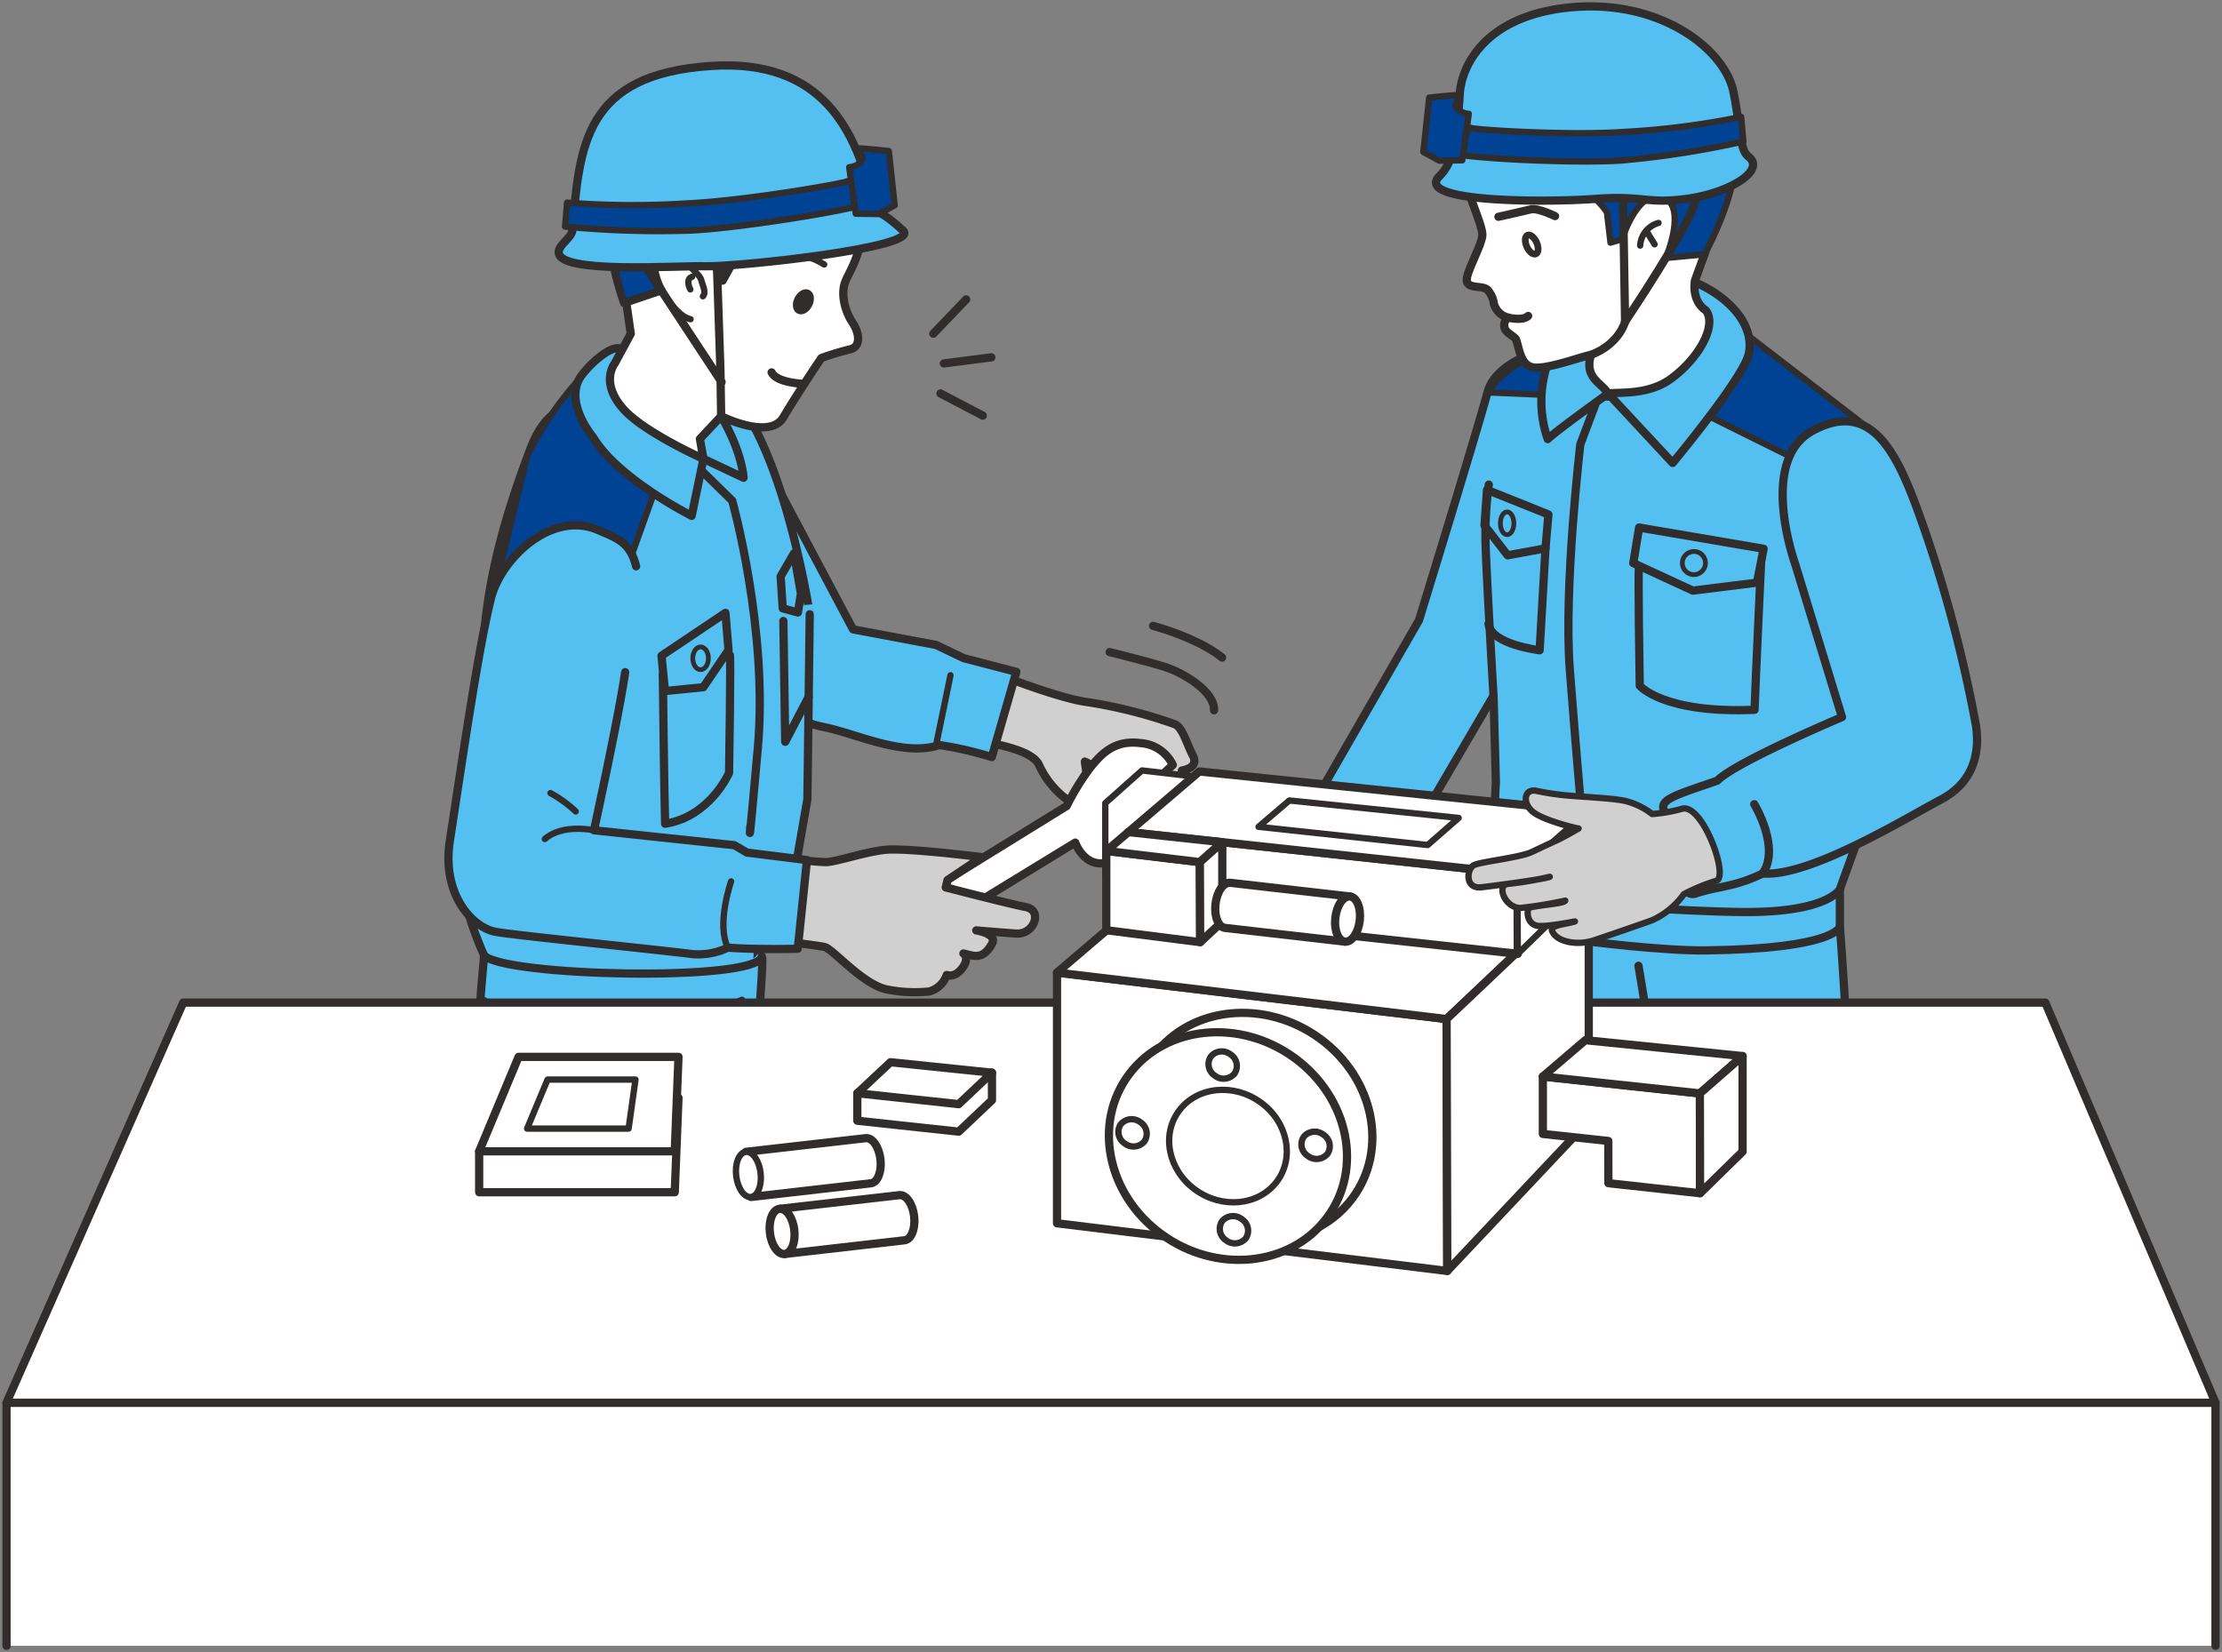 <svg xmlns="http://www.w3.org/2000/svg" xmlns:xlink="http://www.w3.org/1999/xlink" width="350.956" height="261.001" viewBox="0 0 350.956 261.001">
  <rect x="0" y="0" width="350.956" height="261.001" fill="#808080" stroke="none"/>
  <defs>
    <clipPath id="clip-path">
      <rect id="Rectangle_12295" data-name="Rectangle 12295" width="350.956" height="261.001" fill="none"/>
    </clipPath>
  </defs>
  <g id="illsut" transform="translate(-39)">
    <g id="Group_2028" data-name="Group 2028" transform="translate(39)" clip-path="url(#clip-path)">
      <path id="Path_848" data-name="Path 848" d="M101.747,68.56s8.309,3.249,12.724,3.988a75.328,75.328,0,0,1,14.38,3.578c1.228.5,1.864,3.029,2.877,4.991s-1.759,2.33-1.759,2.33,2.641,2.7,1.943,3.358-2.091-.034-2.091-.034l-.583-.528c1.412,1.259,2.741,4.86,2.018,5.389-1.32.965-3.2-1.477-3.2-1.477h0c-.97,1-3.137,4.87-3.958,1.876-.945-3.452-4.616-7.586-4.616-7.586l-4.83-2.412,1.092,7.514c.241.9-5.646-1.071-8.319-6.967-1.208-2.665-8.135-3.435-10.53-4.162Z" transform="translate(56.695 38.278)" fill="#d0d0d0"/>
      <path id="Path_849" data-name="Path 849" d="M101.747,68.56s8.309,3.249,12.724,3.988a75.328,75.328,0,0,1,14.38,3.578c1.228.5,1.864,3.029,2.877,4.991s-1.759,2.33-1.759,2.33,2.641,2.7,1.943,3.358-2.091-.034-2.091-.034l-.583-.528c1.412,1.259,2.741,4.86,2.018,5.389-1.32.965-3.2-1.477-3.2-1.477h0c-.97,1-3.137,4.87-3.958,1.876-.945-3.452-4.616-7.586-4.616-7.586l-4.83-2.412,1.092,7.514c.241.9-5.646-1.071-8.319-6.967-1.208-2.665-8.135-3.435-10.53-4.162Z" transform="translate(56.695 38.278)" fill="none" stroke="#302d2c" stroke-linecap="round" stroke-linejoin="round" stroke-width="1.3"/>
      <path id="Path_850" data-name="Path 850" d="M66.086,52.842l15.537-6.506L96.065,73.554l13.122,2.461,4.367,2.088,8.306,2.161-3.879,13.464a55.465,55.465,0,0,0-8.276-1.9c-5.741,1.889-13.144-1.819-18.224-2.836-10.967-2.2-14.7-13.056-14.7-13.056Z" transform="translate(38.668 25.87)" fill="#54c0f1"/>
      <path id="Path_851" data-name="Path 851" d="M66.086,52.842l15.537-6.506L96.065,73.554l13.122,2.461,4.367,2.088,8.306,2.161-3.879,13.464a55.465,55.465,0,0,0-8.276-1.9c-5.741,1.889-13.144-1.819-18.224-2.836-10.967-2.2-14.7-13.056-14.7-13.056Z" transform="translate(38.668 25.87)" fill="none" stroke="#302d2c" stroke-linecap="round" stroke-linejoin="round" stroke-width="1.3"/>
      <path id="Path_852" data-name="Path 852" d="M133.848,78.814,130.516,81.9l-.411,4.973-2.206,1.99s.732,3.1-3.527,5.027-5.933-2.81-5.933-2.81l-22.089,13.5-8.517-1.2L117.084,85.3a38.586,38.586,0,0,1,3.641-5.954c1.947-2.468,4.034-4.505,8.033-3.985a6.1,6.1,0,0,1,5.09,3.453" transform="translate(51.392 42.029)" fill="#fff"/>
      <path id="Path_853" data-name="Path 853" d="M133.848,78.814,130.516,81.9l-.411,4.973-2.206,1.99s.732,3.1-3.527,5.027-5.933-2.81-5.933-2.81l-22.089,13.5-8.517-1.2L117.084,85.3a38.586,38.586,0,0,1,3.641-5.954c1.947-2.468,4.034-4.505,8.033-3.985A6.1,6.1,0,0,1,133.848,78.814Z" transform="translate(51.392 42.029)" fill="none" stroke="#302d2c" stroke-linecap="round" stroke-linejoin="round" stroke-width="1.3"/>
      <path id="Path_854" data-name="Path 854" d="M110.135,94.919V83.263l5.8-5.16,8.306.966v5.11" transform="translate(64.441 43.606)" fill="#fff"/>
      <path id="Path_855" data-name="Path 855" d="M110.135,94.919V83.263l5.8-5.16,8.306.966v5.11" transform="translate(64.441 43.606)" fill="none" stroke="#302d2c" stroke-linecap="round" stroke-linejoin="round" stroke-width="1"/>
      <path id="Path_856" data-name="Path 856" d="M175.731,156.529c.948-10.076,22.843-72.328,22.843-72.328l-47.81,1.172c-1.117,28.2-3.625,57.792-.671,71.239Z" transform="translate(87.008 47.011)" fill="#54c0f1"/>
      <path id="Path_857" data-name="Path 857" d="M163.858,105.2c3.974,22.6,4.6,45.757,6.513,52.643l26.481,6.772c-.009,1.39-.39-22.747.041-39.277.212-8.156-1.225-26.3-1.225-26.3V93.091l-33.42-8.248" transform="translate(94.933 47.369)" fill="#54c0f1"/>
      <path id="Path_858" data-name="Path 858" d="M163.858,105.2c3.974,22.6,4.6,45.757,6.513,52.643l26.481,6.772c-.009,1.39-.39-22.747.041-39.277.212-8.156-1.225-26.3-1.225-26.3V93.091l-33.42-8.248" transform="translate(94.933 47.369)" fill="none" stroke="#302d2c" stroke-linecap="round" stroke-linejoin="round" stroke-width="1.3"/>
      <path id="Path_859" data-name="Path 859" d="M179.122,34.369c-5.622,2.875-18.644,4.142-20.473,10.883s-10.82,35.989-10.82,35.989L130.4,111.562l17.251,2.009L159.6,93.158l.374,13.718s-1.04,13.28,2,15.6c3.105,2.369,8.659,3,11.831,3.456s19,1.415,25.764,1.415c12.954,0,14.735-3.615,14.735-3.615l4.113-11.379s.062-15.278.414-22.8,4.2-16.02,1.97-27.358c-1.935-9.864-3.3-12.509-9.761-16.878-4.012-2.713-10.9-7.4-10.9-7.4a12.437,12.437,0,0,1-5.689-6.124c-.629-1.655-4.291-2.269-7.539-1.5a20.043,20.043,0,0,0-7.8,4.077" transform="translate(76.297 16.73)" fill="#54c0f1"/>
      <path id="Path_860" data-name="Path 860" d="M179.122,34.369c-5.622,2.875-18.644,4.142-20.473,10.883s-10.82,35.989-10.82,35.989L130.4,111.562l17.251,2.009L159.6,93.158l.374,13.718s-1.04,13.28,2,15.6c3.105,2.369,8.659,3,11.831,3.456s19,1.415,25.764,1.415c12.954,0,14.735-3.615,14.735-3.615l4.113-11.379s.062-15.278.414-22.8,4.2-16.02,1.97-27.358c-1.935-9.864-3.3-12.509-9.761-16.878-4.012-2.713-10.9-7.4-10.9-7.4a12.437,12.437,0,0,1-5.689-6.124c-.629-1.655-4.291-2.269-7.539-1.5A20.043,20.043,0,0,0,179.122,34.369Z" transform="translate(76.297 16.73)" fill="none" stroke="#302d2c" stroke-linecap="round" stroke-linejoin="round" stroke-width="1.3"/>
      <path id="Path_861" data-name="Path 861" d="M156.492,95.9c3.015.455,14.938,1.865,21.37,1.784,20.543-.257,21.172-3.732,21.172-3.732" transform="translate(91.565 52.454)" fill="none" stroke="#302d2c" stroke-linecap="round" stroke-linejoin="round" stroke-width="1.3"/>
      <path id="Path_862" data-name="Path 862" d="M182.657,56.527s-.91,19.343-1.064,24.043c-14.5.608-18.138-3.813-18.138-3.813s-.309-19.194-.114-18.616" transform="translate(95.535 31.56)" fill="#54c0f1"/>
      <path id="Path_863" data-name="Path 863" d="M182.657,56.527s-.91,19.343-1.064,24.043c-14.5.608-18.138-3.813-18.138-3.813s-.309-19.194-.114-18.616" transform="translate(95.535 31.56)" fill="none" stroke="#302d2c" stroke-linecap="round" stroke-linejoin="round" stroke-width="1.3"/>
      <path id="Path_864" data-name="Path 864" d="M163.665,53.477l-.919,5.624,9.412,4.345,10.121-1.259,1.051-5.354Z" transform="translate(95.224 29.857)" fill="#54c0f1"/>
      <path id="Path_865" data-name="Path 865" d="M163.665,53.477l-.919,5.624,9.412,4.345,10.121-1.259,1.051-5.354Z" transform="translate(95.224 29.857)" fill="none" stroke="#302d2c" stroke-linecap="round" stroke-linejoin="round" stroke-width="1.3"/>
      <path id="Path_866" data-name="Path 866" d="M148.323,67.513c.377,3.282,8.071,4.173,8.071,4.173l.926-16.1" transform="translate(86.785 31.035)" fill="#54c0f1"/>
      <path id="Path_867" data-name="Path 867" d="M148.323,67.513c.377,3.282,8.071,4.173,8.071,4.173l.926-16.1" transform="translate(86.785 31.035)" fill="none" stroke="#302d2c" stroke-linecap="round" stroke-linejoin="round" stroke-width="1.3"/>
      <path id="Path_868" data-name="Path 868" d="M148.32,49.658l-.4,5.624L151.583,60l5.974-1.1.461-5.354Z" transform="translate(86.548 27.725)" fill="#54c0f1"/>
      <path id="Path_869" data-name="Path 869" d="M148.32,49.658l-.4,5.624L151.583,60l5.974-1.1.461-5.354Z" transform="translate(86.548 27.725)" fill="none" stroke="#302d2c" stroke-linecap="round" stroke-linejoin="round" stroke-width="1.3"/>
      <path id="Path_870" data-name="Path 870" d="M92.223,135.576l.812-12.267,3.689.086,1.476-4.9,2.214-12.7.369-29.211S95.8,43.009,83.916,37.949s-19.823,6.112-19.823,6.112-4.426-1.48-7.387,6.272c-9.542,24.985-7.583,35.735-7.081,50.349.16,4.667-3.728,13.35-3.248,20.492.212,3.182,2.977,9.316,2.977,9.316l1.726,8.893Z" transform="translate(27.112 20.453)" fill="#54c0f1"/>
      <path id="Path_871" data-name="Path 871" d="M92.223,135.576l.812-12.267,3.689.086,1.476-4.9,2.214-12.7.369-29.211S95.8,43.009,83.916,37.949s-19.823,6.112-19.823,6.112-4.426-1.48-7.387,6.272c-9.542,24.985-7.583,35.735-7.081,50.349.16,4.667-3.728,13.35-3.248,20.492.212,3.182,2.977,9.316,2.977,9.316l1.726,8.893Z" transform="translate(27.112 20.453)" fill="none" stroke="#302d2c" stroke-linecap="round" stroke-linejoin="round" stroke-width="1.3"/>
      <path id="Path_872" data-name="Path 872" d="M92.79,96.761c-1.357,3.925-39.905,3.512-43.139.2-2.484,9.426-3.823,40.474-3.823,40.474L89.38,142.4s4.208-47.954,3.41-45.642" transform="translate(26.814 53.978)" fill="#54c0f1"/>
      <path id="Path_873" data-name="Path 873" d="M93.236,97.122c-1.357,3.925-40.612,3.048-43.846-.259-1.083,11.709-3.116,40.937-3.116,40.937l43.552,4.963s4.208-47.954,3.41-45.642" transform="translate(27.075 54.08)" fill="#54c0f1"/>
      <path id="Path_874" data-name="Path 874" d="M93.236,97.122c-1.357,3.925-40.612,3.048-43.846-.259-1.083,11.709-3.116,40.937-3.116,40.937l43.552,4.963S94.035,94.809,93.236,97.122Z" transform="translate(27.075 54.08)" fill="none" stroke="#302d2c" stroke-linecap="round" stroke-linejoin="round" stroke-width="1.3"/>
      <path id="Path_875" data-name="Path 875" d="M160.537,41l-2.37,6.294s-2.66,22.716-1.661,35.626,1.622,19.889,1.622,19.889" transform="translate(91.442 22.891)" fill="none" stroke="#302d2c" stroke-linecap="round" stroke-linejoin="round" stroke-width="1.3"/>
      <path id="Path_876" data-name="Path 876" d="M149.289,82.46s-1.079-18.3-1.246-23.688a57.872,57.872,0,0,1,.5-9.643" transform="translate(86.606 27.43)" fill="none" stroke="#302d2c" stroke-linecap="round" stroke-linejoin="round" stroke-width="1.3"/>
      <path id="Path_877" data-name="Path 877" d="M88.935,101.348c-7.651,3.657-37.409,3.4-40.642.1" transform="translate(28.257 56.585)" fill="none" stroke="#302d2c" stroke-linecap="round" stroke-linejoin="round" stroke-width="1"/>
      <path id="Path_878" data-name="Path 878" d="M.65,180.6V142.2h348.9v38.4" transform="translate(0.38 79.393)" fill="#fff"/>
      <path id="Path_879" data-name="Path 879" d="M.65,180.6V142.2h348.9v38.4" transform="translate(0.38 79.393)" fill="none" stroke="#302d2c" stroke-linecap="round" stroke-linejoin="round" stroke-width="1.3"/>
      <path id="Path_880" data-name="Path 880" d="M349.546,164.846H.65l27.907-63.209H322.67Z" transform="translate(0.38 56.746)" fill="#fff"/>
      <path id="Path_881" data-name="Path 881" d="M349.546,164.846H.65l27.907-63.209H322.67Z" transform="translate(0.38 56.746)" fill="none" stroke="#302d2c" stroke-linecap="round" stroke-linejoin="round" stroke-width="1.3"/>
      <path id="Path_882" data-name="Path 882" d="M78.637,126.21H47.746v-6.467l31.482-8.455Z" transform="translate(27.937 62.134)" fill="#fff"/>
      <path id="Path_883" data-name="Path 883" d="M78.637,126.21H47.746v-6.467l31.482-8.455Z" transform="translate(27.937 62.134)" fill="none" stroke="#302d2c" stroke-linecap="round" stroke-linejoin="round" stroke-width="1.3"/>
      <path id="Path_884" data-name="Path 884" d="M78.637,122.06H47.746l6.225-14.922H79.228Z" transform="translate(27.937 59.817)" fill="#fff"/>
      <path id="Path_885" data-name="Path 885" d="M78.637,122.06H47.746l6.225-14.922H79.228Z" transform="translate(27.937 59.817)" fill="none" stroke="#302d2c" stroke-linecap="round" stroke-linejoin="round" stroke-width="1.3"/>
      <path id="Path_886" data-name="Path 886" d="M68.553,117.184H52.523l3.23-7.743H69.639Z" transform="translate(30.732 61.103)" fill="#fff"/>
      <path id="Path_887" data-name="Path 887" d="M68.553,117.184H52.523l3.23-7.743H69.639Z" transform="translate(30.732 61.103)" fill="none" stroke="#302d2c" stroke-linecap="round" stroke-linejoin="round" stroke-width="1"/>
      <path id="Path_888" data-name="Path 888" d="M77.048,100.32s7.91.884,9.211,1.211,6.1,6.031,9.893,6.707a22.093,22.093,0,0,0,6.615.3,4.067,4.067,0,0,0,2.744-2.6s1.227.558,2.463-1.1.173-2.3.173-2.3l.91.224c1.587.424,2.546.078,3.592-1.725.942-1.621-2.47-2.143-2.47-2.143s3.422.3,6.282.5,4.258-3.654,1.577-4.176-12.681-3.114-12.681-3.114l.281-1.164,5.408-3.614s-10.489-1.343-14.648-1.2c-2.988.106-8.263,1.942-9.891,1.981s-11.273-1.12-11.273-1.12Z" transform="translate(44.02 48.083)" fill="#d0d0d0"/>
      <path id="Path_889" data-name="Path 889" d="M77.048,100.32s7.91.884,9.211,1.211,6.1,6.031,9.893,6.707a22.093,22.093,0,0,0,6.615.3,4.067,4.067,0,0,0,2.744-2.6s1.227.558,2.463-1.1.173-2.3.173-2.3l.91.224c1.587.424,2.546.078,3.592-1.725.942-1.621-2.47-2.143-2.47-2.143s3.422.3,6.282.5,4.258-3.654,1.577-4.176-12.681-3.114-12.681-3.114l.281-1.164,5.408-3.614s-10.489-1.343-14.648-1.2c-2.988.106-8.263,1.942-9.891,1.981s-11.273-1.12-11.273-1.12Z" transform="translate(44.02 48.083)" fill="none" stroke="#302d2c" stroke-linecap="round" stroke-linejoin="round" stroke-width="1.3"/>
      <path id="Path_890" data-name="Path 890" d="M166.967,145.728,105.325,138.2V98.595l61.531,7.341Z" transform="translate(61.627 55.047)" fill="#fff"/>
      <path id="Path_891" data-name="Path 891" d="M166.967,145.728,105.325,138.2V98.595l61.531,7.341Z" transform="translate(61.627 55.047)" fill="none" stroke="#302d2c" stroke-linecap="round" stroke-linejoin="round" stroke-width="1.3"/>
      <path id="Path_892" data-name="Path 892" d="M166.856,113.294l-61.531-7.341,24.051-20.537,59.936,6.6Z" transform="translate(61.627 47.689)" fill="#fff"/>
      <path id="Path_893" data-name="Path 893" d="M166.856,113.294l-61.531-7.341,24.051-20.537,59.936,6.6Z" transform="translate(61.627 47.689)" fill="none" stroke="#302d2c" stroke-linecap="round" stroke-linejoin="round" stroke-width="1.3"/>
      <path id="Path_894" data-name="Path 894" d="M166.6,127.025l-22.345,23.694-.111-39.792L166.6,89.653Z" transform="translate(84.339 50.055)" fill="#fff"/>
      <path id="Path_895" data-name="Path 895" d="M166.6,127.025l-22.345,23.694-.111-39.792L166.6,89.653Z" transform="translate(84.339 50.055)" fill="none" stroke="#302d2c" stroke-linecap="round" stroke-linejoin="round" stroke-width="1.3"/>
      <path id="Path_896" data-name="Path 896" d="M173.942,103.583l-61.505-6.705V84.351l61.453,6.621Z" transform="translate(65.788 47.095)" fill="#fff"/>
      <path id="Path_897" data-name="Path 897" d="M173.942,103.583l-61.505-6.705V84.351l61.453,6.621Z" transform="translate(65.788 47.095)" fill="none" stroke="#302d2c" stroke-linecap="round" stroke-linejoin="round" stroke-width="1.3"/>
      <path id="Path_898" data-name="Path 898" d="M173.891,94.4l-61.455-6.62,11.208-9.571,61.505,6.349Z" transform="translate(65.787 43.666)" fill="#fff"/>
      <path id="Path_899" data-name="Path 899" d="M173.891,94.4l-61.455-6.62,11.208-9.571,61.505,6.349Z" transform="translate(65.787 43.666)" fill="none" stroke="#302d2c" stroke-linecap="round" stroke-linejoin="round" stroke-width="1.3"/>
      <path id="Path_900" data-name="Path 900" d="M152.121,88.186,125.4,85.308l4.873-4.162,26.746,2.761Z" transform="translate(73.373 45.305)" fill="#fff"/>
      <path id="Path_901" data-name="Path 901" d="M152.121,88.186,125.4,85.308l4.873-4.162,26.746,2.761Z" transform="translate(73.373 45.305)" fill="none" stroke="#302d2c" stroke-linecap="round" stroke-linejoin="round" stroke-width="1"/>
      <path id="Path_902" data-name="Path 902" d="M162.465,93.767l-11.208,10.969-.051-12.61,11.259-9.842Z" transform="translate(88.472 45.941)" fill="#fff"/>
      <path id="Path_903" data-name="Path 903" d="M162.465,93.767l-11.208,10.969-.051-12.61,11.259-9.842Z" transform="translate(88.472 45.941)" fill="none" stroke="#302d2c" stroke-linecap="round" stroke-linejoin="round" stroke-width="1"/>
      <path id="Path_904" data-name="Path 904" d="M164.072,119.311l.013,6.67,14.48,1.588-.03-15.769-24.8-2.671V118.2Z" transform="translate(89.954 60.929)" fill="#fff"/>
      <path id="Path_905" data-name="Path 905" d="M164.072,119.311l.013,6.67,14.48,1.588-.03-15.769-24.8-2.671V118.2Z" transform="translate(89.954 60.929)" fill="none" stroke="#302d2c" stroke-linecap="round" stroke-linejoin="round" stroke-width="1.3"/>
      <path id="Path_906" data-name="Path 906" d="M178.534,113.854l-24.8-2.671,6.716-5.735,24.826,2.509Z" transform="translate(89.953 58.874)" fill="#fff"/>
      <path id="Path_907" data-name="Path 907" d="M178.534,113.854l-24.8-2.671,6.716-5.735,24.826,2.509Z" transform="translate(89.953 58.874)" fill="none" stroke="#302d2c" stroke-linecap="round" stroke-linejoin="round" stroke-width="1.3"/>
      <path id="Path_908" data-name="Path 908" d="M101.439,118.057l-16.013-1.725v-4.343l21.267-3.249v4.343Z" transform="translate(49.984 60.712)" fill="#fff"/>
      <path id="Path_909" data-name="Path 909" d="M101.439,118.057l-16.013-1.725v-4.343l21.267-3.249v4.343Z" transform="translate(49.984 60.712)" fill="none" stroke="#302d2c" stroke-linecap="round" stroke-linejoin="round" stroke-width="1.3"/>
      <path id="Path_910" data-name="Path 910" d="M101.439,114.307l-16.013-1.725,5.242-4.9,16.025,1.655Z" transform="translate(49.984 60.119)" fill="#fff"/>
      <path id="Path_911" data-name="Path 911" d="M101.439,114.307l-16.013-1.725,5.242-4.9,16.025,1.655Z" transform="translate(49.984 60.119)" fill="none" stroke="#302d2c" stroke-linecap="round" stroke-linejoin="round" stroke-width="1.3"/>
      <path id="Path_912" data-name="Path 912" d="M176.128,122.151l-6.716,6.573-.03-15.769,6.746-5.9Z" transform="translate(99.107 59.773)" fill="#fff"/>
      <path id="Path_913" data-name="Path 913" d="M176.128,122.151l-6.716,6.573-.03-15.769,6.746-5.9Z" transform="translate(99.107 59.773)" fill="none" stroke="#302d2c" stroke-linecap="round" stroke-linejoin="round" stroke-width="1.3"/>
      <path id="Path_914" data-name="Path 914" d="M125.069,100.674l-14.835-1.887V86.261l14.783,1.773Z" transform="translate(64.499 48.161)" fill="#fff"/>
      <path id="Path_915" data-name="Path 915" d="M125.069,100.674l-14.835-1.887V86.261l14.783,1.773Z" transform="translate(64.499 48.161)" fill="none" stroke="#302d2c" stroke-linecap="round" stroke-linejoin="round" stroke-width="1.3"/>
      <path id="Path_916" data-name="Path 916" d="M125.017,89.1l-14.783-1.773,3.49-2.975,14.835,1.6Z" transform="translate(64.499 47.095)" fill="#fff"/>
      <path id="Path_917" data-name="Path 917" d="M125.017,89.1l-14.783-1.773,3.49-2.975,14.835,1.6Z" transform="translate(64.499 47.095)" fill="none" stroke="#302d2c" stroke-linecap="round" stroke-linejoin="round" stroke-width="1.3"/>
      <path id="Path_918" data-name="Path 918" d="M123.1,97.924l-3.492,3.244-.051-12.64,3.543-3.154Z" transform="translate(69.956 47.667)" fill="#fff"/>
      <path id="Path_919" data-name="Path 919" d="M123.1,97.924l-3.492,3.244-.051-12.64,3.543-3.154Z" transform="translate(69.956 47.667)" fill="none" stroke="#302d2c" stroke-linecap="round" stroke-linejoin="round" stroke-width="1.3"/>
      <path id="Path_920" data-name="Path 920" d="M147.418,132.036c-5.8,7.687-17.49,8.825-26.1,2.542s-10.887-17.609-5.082-25.3,17.49-8.826,26.1-2.543,10.885,17.611,5.08,25.3" transform="translate(66.13 57.328)" fill="#fff"/>
      <path id="Path_921" data-name="Path 921" d="M147.418,132.036c-5.8,7.687-17.49,8.825-26.1,2.542s-10.887-17.609-5.082-25.3,17.49-8.826,26.1-2.543S153.222,124.349,147.418,132.036Z" transform="translate(66.13 57.328)" fill="none" stroke="#302d2c" stroke-linecap="round" stroke-linejoin="round" stroke-width="1.3"/>
      <path id="Path_922" data-name="Path 922" d="M144.892,134c-5.8,7.687-17.49,8.825-26.1,2.542s-10.887-17.609-5.082-25.3,17.49-8.826,26.1-2.543,10.887,17.611,5.082,25.3" transform="translate(64.652 58.425)" fill="#fff"/>
      <path id="Path_923" data-name="Path 923" d="M144.892,134c-5.8,7.687-17.49,8.825-26.1,2.542s-10.887-17.609-5.082-25.3,17.49-8.826,26.1-2.543S150.7,126.314,144.892,134Z" transform="translate(64.652 58.425)" fill="none" stroke="#302d2c" stroke-linecap="round" stroke-linejoin="round" stroke-width="1.3"/>
      <path id="Path_924" data-name="Path 924" d="M133.5,124.99c-2.869,3.8-8.645,4.363-12.9,1.256s-5.38-8.7-2.511-12.5,8.645-4.363,12.9-1.258,5.381,8.7,2.512,12.505" transform="translate(68.162 61.682)" fill="#fff"/>
      <path id="Path_925" data-name="Path 925" d="M133.5,124.99c-2.869,3.8-8.645,4.363-12.9,1.256s-5.38-8.7-2.511-12.5,8.645-4.363,12.9-1.258S136.366,121.189,133.5,124.99Z" transform="translate(68.162 61.682)" fill="none" stroke="#302d2c" stroke-linecap="round" stroke-linejoin="round" stroke-width="1"/>
      <path id="Path_926" data-name="Path 926" d="M133.785,118.235a2.249,2.249,0,0,1-3.12.3,2.162,2.162,0,0,1-.607-3.023,2.249,2.249,0,0,1,3.119-.3,2.161,2.161,0,0,1,.607,3.023" transform="translate(75.874 64.054)" fill="#fff"/>
      <path id="Path_927" data-name="Path 927" d="M133.785,118.235a2.249,2.249,0,0,1-3.12.3,2.162,2.162,0,0,1-.607-3.023,2.249,2.249,0,0,1,3.119-.3A2.161,2.161,0,0,1,133.785,118.235Z" transform="translate(75.874 64.054)" fill="none" stroke="#302d2c" stroke-linecap="round" stroke-linejoin="round" stroke-width="1"/>
      <path id="Path_928" data-name="Path 928" d="M115.545,116.972a2.249,2.249,0,0,1-3.119.3,2.162,2.162,0,0,1-.607-3.023,2.249,2.249,0,0,1,3.119-.3,2.161,2.161,0,0,1,.607,3.023" transform="translate(65.202 63.349)" fill="#fff"/>
      <path id="Path_929" data-name="Path 929" d="M115.545,116.972a2.249,2.249,0,0,1-3.119.3,2.162,2.162,0,0,1-.607-3.023,2.249,2.249,0,0,1,3.119-.3A2.161,2.161,0,0,1,115.545,116.972Z" transform="translate(65.202 63.349)" fill="none" stroke="#302d2c" stroke-linecap="round" stroke-linejoin="round" stroke-width="1"/>
      <path id="Path_930" data-name="Path 930" d="M124.525,110.1a2.249,2.249,0,0,1-3.119.3,2.162,2.162,0,0,1-.607-3.023,2.249,2.249,0,0,1,3.119-.3,2.161,2.161,0,0,1,.607,3.023" transform="translate(70.456 59.511)" fill="#fff"/>
      <path id="Path_931" data-name="Path 931" d="M124.525,110.1a2.249,2.249,0,0,1-3.119.3,2.162,2.162,0,0,1-.607-3.023,2.249,2.249,0,0,1,3.119-.3A2.161,2.161,0,0,1,124.525,110.1Z" transform="translate(70.456 59.511)" fill="none" stroke="#302d2c" stroke-linecap="round" stroke-linejoin="round" stroke-width="1"/>
      <path id="Path_932" data-name="Path 932" d="M125.647,126.794a2.249,2.249,0,0,1-3.119.3,2.162,2.162,0,0,1-.607-3.023,2.249,2.249,0,0,1,3.12-.3,2.161,2.161,0,0,1,.607,3.023" transform="translate(71.112 68.833)" fill="#fff"/>
      <path id="Path_933" data-name="Path 933" d="M125.647,126.794a2.249,2.249,0,0,1-3.119.3,2.162,2.162,0,0,1-.607-3.023,2.249,2.249,0,0,1,3.12-.3A2.161,2.161,0,0,1,125.647,126.794Z" transform="translate(71.112 68.833)" fill="none" stroke="#302d2c" stroke-linecap="round" stroke-linejoin="round" stroke-width="1"/>
      <path id="Path_934" data-name="Path 934" d="M141.585,98.789s-17.864-2.048-18.929-2.165-1.748-1.806-1.525-3.776,1.267-3.47,2.332-3.354c.694.075,18.929,2.163,18.929,2.163Z" transform="translate(70.85 49.963)" fill="#fff"/>
      <path id="Path_935" data-name="Path 935" d="M141.585,98.789s-17.864-2.048-18.929-2.165-1.748-1.806-1.525-3.776,1.267-3.47,2.332-3.354c.694.075,18.929,2.163,18.929,2.163Z" transform="translate(70.85 49.963)" fill="none" stroke="#302d2c" stroke-linecap="round" stroke-linejoin="round" stroke-width="1.3"/>
      <path id="Path_936" data-name="Path 936" d="M136.931,94.66c-.223,1.97-1.268,3.47-2.333,3.354s-1.748-1.806-1.525-3.776,1.268-3.47,2.333-3.354,1.748,1.806,1.525,3.776" transform="translate(77.837 50.739)" fill="#fff"/>
      <path id="Path_937" data-name="Path 937" d="M136.931,94.66c-.223,1.97-1.268,3.47-2.333,3.354s-1.748-1.806-1.525-3.776,1.268-3.47,2.333-3.354S137.154,92.69,136.931,94.66Z" transform="translate(77.837 50.739)" fill="none" stroke="#302d2c" stroke-linecap="round" stroke-linejoin="round" stroke-width="1.3"/>
      <path id="Path_938" data-name="Path 938" d="M75.126,124.676s17.864-2.048,18.929-2.165,1.748-1.806,1.525-3.776-1.266-3.47-2.332-3.354c-.694.075-18.929,2.163-18.929,2.163Z" transform="translate(43.485 64.417)" fill="#fff"/>
      <path id="Path_939" data-name="Path 939" d="M75.126,124.676s17.864-2.048,18.929-2.165,1.748-1.806,1.525-3.776-1.266-3.47-2.332-3.354c-.694.075-18.929,2.163-18.929,2.163Z" transform="translate(43.485 64.417)" fill="none" stroke="#302d2c" stroke-linecap="round" stroke-linejoin="round" stroke-width="1.3"/>
      <path id="Path_940" data-name="Path 940" d="M73.372,120.547c.223,1.97,1.268,3.47,2.333,3.354s1.748-1.806,1.525-3.776-1.268-3.47-2.333-3.354-1.748,1.806-1.525,3.776" transform="translate(42.906 65.192)" fill="#fff"/>
      <path id="Path_941" data-name="Path 941" d="M73.372,120.547c.223,1.97,1.268,3.47,2.333,3.354s1.748-1.806,1.525-3.776-1.268-3.47-2.333-3.354S73.148,118.577,73.372,120.547Z" transform="translate(42.906 65.192)" fill="none" stroke="#302d2c" stroke-linecap="round" stroke-linejoin="round" stroke-width="1"/>
      <path id="Path_942" data-name="Path 942" d="M78.483,130.453s17.864-2.048,18.929-2.164,1.748-1.806,1.525-3.776-1.266-3.47-2.332-3.354c-.694.075-18.929,2.163-18.929,2.163Z" transform="translate(45.449 67.642)" fill="#fff"/>
      <path id="Path_943" data-name="Path 943" d="M78.483,130.453s17.864-2.048,18.929-2.164,1.748-1.806,1.525-3.776-1.266-3.47-2.332-3.354c-.694.075-18.929,2.163-18.929,2.163Z" transform="translate(45.449 67.642)" fill="none" stroke="#302d2c" stroke-linecap="round" stroke-linejoin="round" stroke-width="1.3"/>
      <path id="Path_944" data-name="Path 944" d="M76.73,126.324c.224,1.97,1.268,3.47,2.333,3.354s1.748-1.806,1.525-3.776-1.268-3.47-2.333-3.354-1.748,1.806-1.525,3.776" transform="translate(44.87 68.417)" fill="#fff"/>
      <path id="Path_945" data-name="Path 945" d="M76.73,126.324c.224,1.97,1.268,3.47,2.333,3.354s1.748-1.806,1.525-3.776-1.268-3.47-2.333-3.354S76.506,124.354,76.73,126.324Z" transform="translate(44.87 68.417)" fill="none" stroke="#302d2c" stroke-linecap="round" stroke-linejoin="round" stroke-width="1.3"/>
      <path id="Path_946" data-name="Path 946" d="M77.253,49.68l1.615-3,2.555-5.711-7.767-1.783L63.915,37.74A53.643,53.643,0,0,0,54.69,50.973L48.849,75.035l20.583-3.483Z" transform="translate(28.582 21.071)" fill="#004395"/>
      <path id="Path_947" data-name="Path 947" d="M77.253,49.68l1.615-3,2.555-5.711-7.767-1.783L63.915,37.74A53.643,53.643,0,0,0,54.69,50.973L48.849,75.035l20.583-3.483Z" transform="translate(28.582 21.071)" fill="none" stroke="#302d2c" stroke-linecap="round" stroke-linejoin="round" stroke-width="1"/>
      <path id="Path_948" data-name="Path 948" d="M203.25,58.918l5.147-8.047L185.437,33.2l-6.226-3.135-14.437,4.183s-7.344,4.346-10.752,5.926a16.857,16.857,0,0,0-5.8,5.029l29.943,1.264Z" transform="translate(86.725 16.784)" fill="#004395"/>
      <path id="Path_949" data-name="Path 949" d="M203.25,58.918l5.147-8.047L185.437,33.2l-6.226-3.135-14.437,4.183s-7.344,4.346-10.752,5.926a16.857,16.857,0,0,0-5.8,5.029l29.943,1.264Z" transform="translate(86.725 16.784)" fill="none" stroke="#302d2c" stroke-linecap="round" stroke-linejoin="round" stroke-width="1"/>
      <path id="Path_950" data-name="Path 950" d="M72.592,76.452c-.964,6.816-4.925,24.975-4.925,24.975l22.188,2.355,1.964,1.163,9.493,1.184-1.46,14.012s-6.534.176-11.031-.179a10.742,10.742,0,0,1-6.448.915c-10.072-1.158-26.517-2.791-30.16-3.394S43.588,111.67,44.9,103.11c2.088-13.551,4.508-30.393,6.5-38.324,1.579-6.3,9.607-13.992,16.967-10.768,2.858,1.253,5,1.851,5.957,5.7" transform="translate(26.148 29.735)" fill="#54c0f1"/>
      <path id="Path_951" data-name="Path 951" d="M72.592,76.452c-.964,6.816-4.925,24.975-4.925,24.975l22.188,2.355,1.964,1.163,9.493,1.184-1.46,14.012s-6.534.176-11.031-.179a10.742,10.742,0,0,1-6.448.915c-10.072-1.158-26.517-2.791-30.16-3.394S43.588,111.67,44.9,103.11c2.088-13.551,4.508-30.393,6.5-38.324,1.579-6.3,9.607-13.992,16.967-10.768,2.858,1.253,5,1.851,5.957,5.7" transform="translate(26.148 29.735)" fill="none" stroke="#302d2c" stroke-linecap="round" stroke-linejoin="round" stroke-width="1.3"/>
      <path id="Path_952" data-name="Path 952" d="M62.047,84.255s-4.966-1.091-7.756,1.378" transform="translate(31.766 46.907)" fill="none" stroke="#302d2c" stroke-linecap="round" stroke-linejoin="round" stroke-width="1"/>
      <path id="Path_953" data-name="Path 953" d="M60.129,49.355C63.988,55.9,75.7,61.787,75.7,61.787l1.863-9.006L83.9,55.769s-.16-3.922-3.544-9.729c-2.641-4.528-14.114-9.175-15.636-10.5s-6.05,3.1-6.881,4.826c-1.947,4.044,2.286,8.993,2.286,8.993" transform="translate(33.545 19.703)" fill="#54c0f1"/>
      <path id="Path_954" data-name="Path 954" d="M60.129,49.355C63.988,55.9,75.7,61.787,75.7,61.787l1.863-9.006L83.9,55.769s-.16-3.922-3.544-9.729c-2.641-4.528-14.114-9.175-15.636-10.5s-6.05,3.1-6.881,4.826C55.9,44.406,60.129,49.355,60.129,49.355Z" transform="translate(33.545 19.703)" fill="none" stroke="#302d2c" stroke-linecap="round" stroke-linejoin="round" stroke-width="1.3"/>
      <path id="Path_955" data-name="Path 955" d="M186.331,40.16c-.873,3.829-12.009,17.2-12.009,17.2L164.13,46.4s-8.214,5.894-9.536,7.193a18.291,18.291,0,0,1,3.2-17.654c6.941-8.407,17.064-8.675,21.114-6.635,5.507,2.772,8.3,7.025,7.428,10.854" transform="translate(89.864 15.771)" fill="#54c0f1"/>
      <path id="Path_956" data-name="Path 956" d="M186.331,40.16c-.873,3.829-12.009,17.2-12.009,17.2L164.13,46.4s-8.214,5.894-9.536,7.193a18.291,18.291,0,0,1,3.2-17.654c6.941-8.407,17.064-8.675,21.114-6.635C184.409,32.078,187.2,36.331,186.331,40.16Z" transform="translate(89.864 15.771)" fill="none" stroke="#302d2c" stroke-linecap="round" stroke-linejoin="round" stroke-width="1.3"/>
      <path id="Path_957" data-name="Path 957" d="M172.1,8.307s-17.76,1.976-20.625,5.269-5.039,5.9-5.426,9.521c-.208,1.943,2.588,7.466,2.631,9.32.029,1.328-2.061,5.047-2.413,6.74-.457,2.191,2.7,1.032,3.379,2.169a3.993,3.993,0,0,1,.856,2.007,3.127,3.127,0,0,0,2.24,2.2,1.5,1.5,0,0,0-.542,1.644c.2.787,1.622,1.346,1.8,1.826.6,1.625.718,4.3,3.024,4.433s7.209-1.7,8.824-2.023c-1.135,3.678,1.69,4.4,2.691,6.12,1.488-.285,6.166.338,9.8-2.244,4.46-3.165,7.49-8.529,5.641-10.893-2.4-1.622-1.7-4.781-1.7-4.781l1.5-4.084s4.629-14.039,1.016-16.581A152.3,152.3,0,0,1,172.1,8.307" transform="translate(85.449 4.638)" fill="#fff"/>
      <path id="Path_958" data-name="Path 958" d="M172.1,8.307s-17.76,1.976-20.625,5.269-5.039,5.9-5.426,9.521c-.208,1.943,2.588,7.466,2.631,9.32.029,1.328-2.061,5.047-2.413,6.74-.457,2.191,2.7,1.032,3.379,2.169a3.993,3.993,0,0,1,.856,2.007,3.127,3.127,0,0,0,2.24,2.2,1.5,1.5,0,0,0-.542,1.644c.2.787,1.622,1.346,1.8,1.826.6,1.625.718,4.3,3.024,4.433s7.209-1.7,8.824-2.023c-1.135,3.678,1.69,4.4,2.691,6.12,1.488-.285,6.166.338,9.8-2.244,4.46-3.165,7.49-8.529,5.641-10.893-2.4-1.622-1.7-4.781-1.7-4.781l1.5-4.084s4.629-14.039,1.016-16.581A152.3,152.3,0,0,1,172.1,8.307Z" transform="translate(85.449 4.638)" fill="none" stroke="#302d2c" stroke-linecap="round" stroke-linejoin="round" stroke-width="1.3"/>
      <path id="Path_959" data-name="Path 959" d="M172.111,5.987C161.19,4.61,158.1,7.245,152.71,10.4a10.264,10.264,0,0,0-5.153,8.776s2.438,3.709,5.085,3.165c3.768-.773,5.077-2.066,8.07-2.6,5.87-1.046,1.346,2.563.094,6.628,4.2-.1,6.675,4.063,6.675,4.063l.556,4.764,1.826-.547s2.5-8.036,6.437-6.638.476,9.607.476,9.607l6.128-.575S189.28,25.4,187.238,20.1,183.092,7.373,172.111,5.987" transform="translate(86.336 3.134)" fill="#004395"/>
      <path id="Path_960" data-name="Path 960" d="M172.111,5.987C161.19,4.61,158.1,7.245,152.71,10.4a10.264,10.264,0,0,0-5.153,8.776s2.438,3.709,5.085,3.165c3.768-.773,5.077-2.066,8.07-2.6,5.87-1.046,1.346,2.563.094,6.628,4.2-.1,6.675,4.063,6.675,4.063l.556,4.764,1.826-.547s2.5-8.036,6.437-6.638.476,9.607.476,9.607l6.128-.575S189.28,25.4,187.238,20.1,183.092,7.373,172.111,5.987Z" transform="translate(86.336 3.134)" fill="none" stroke="#302d2c" stroke-linecap="round" stroke-linejoin="round" stroke-width="1"/>
      <path id="Path_961" data-name="Path 961" d="M164.978.747c-13.933,1.063-17.909,9.193-18.14,13.811a54.5,54.5,0,0,1-1.179,8.653,6.932,6.932,0,0,1-1.988,4.211c-4.4,4.327,17.428,4.172,24.517,3.639,7.81-.586,8.184.877,14.707-.045s12.358-4.432,9.542-6.646c-1.4-1.1-1.083-3.72-2.374-10.233S178.911-.316,164.978.747" transform="translate(83.724 0.363)" fill="#54c0f1"/>
      <path id="Path_962" data-name="Path 962" d="M164.978.747c-13.933,1.063-17.909,9.193-18.14,13.811a54.5,54.5,0,0,1-1.179,8.653,6.932,6.932,0,0,1-1.988,4.211c-4.4,4.327,17.428,4.172,24.517,3.639,7.81-.586,8.184.877,14.707-.045s12.358-4.432,9.542-6.646c-1.4-1.1-1.083-3.72-2.374-10.233S178.911-.316,164.978.747Z" transform="translate(83.724 0.363)" fill="none" stroke="#302d2c" stroke-linecap="round" stroke-linejoin="round" stroke-width="1.3"/>
      <path id="Path_963" data-name="Path 963" d="M161.729,20.44l.317,19.058s10.089-15.016,11.2-19.214" transform="translate(94.629 11.325)" fill="none" stroke="#302d2c" stroke-linecap="round" stroke-linejoin="round" stroke-width="1.3"/>
      <path id="Path_964" data-name="Path 964" d="M163.915,32.614s-.875,3.516-5.377,5.231" transform="translate(92.762 18.209)" fill="none" stroke="#302d2c" stroke-linecap="round" stroke-linejoin="round" stroke-width="1.3"/>
      <path id="Path_965" data-name="Path 965" d="M165.9,104.273c-.921-1.808,1.84-2.532,8.374-4.793,2.779-2.9,19.692-10.042,19.692-10.042l-7.407-24.232s-5.868-16.263,2.7-20.959c9.853-5.4,13.8,4.321,17.592,15.131a213.136,213.136,0,0,1,8.276,31.385c.62,4.207-.268,8.929-5.565,11.723s-20.76,12.289-28.11,11.65c-4.56,2.219-7.085,1.99-10.582,3.166s-3.582-10.3-4.969-13.029" transform="translate(96.968 23.844)" fill="#54c0f1"/>
      <path id="Path_966" data-name="Path 966" d="M165.9,104.273c-.921-1.808,1.84-2.532,8.374-4.793,2.779-2.9,19.692-10.042,19.692-10.042l-7.407-24.232s-5.868-16.263,2.7-20.959c9.853-5.4,13.8,4.321,17.592,15.131a213.136,213.136,0,0,1,8.276,31.385c.62,4.207-.268,8.929-5.565,11.723s-20.76,12.289-28.11,11.65c-4.56,2.219-7.085,1.99-10.582,3.166S167.286,107,165.9,104.273Z" transform="translate(96.968 23.844)" fill="none" stroke="#302d2c" stroke-linecap="round" stroke-linejoin="round" stroke-width="1.3"/>
      <path id="Path_967" data-name="Path 967" d="M156.989,80.178c-1.839-.348-2.245,1.91-.472,3.343s7.5,2.741,7.187,2.61c0,0-1.457.888-3.061,1.7-.257.131-2.2,1-4.258,1.988s-8.625,1.577-9.363,2.2c-1.037.874-1.124,3.576,1.206,3.413.534-.037,10.127-1.272,10.932-1.666a54.275,54.275,0,0,1-6.694,1.13c-1.7.234-.444,3.7,2,3.8a67.813,67.813,0,0,0,7.141-1.166c-.244.455-3.406.619-5.534,1.067-.609.128-.682,2.4.962,2.874,1.152.332,5.811-.611,6.1-.653-1.577.488-4.183.575-3.541,1.638.748,1.572,3.876,2.241,6.569,1.339,1.672-.559,7.276-2.475,9.213-3.188a12.576,12.576,0,0,0,4.966-4.1,30.362,30.362,0,0,1,5.091-2.1c2.116-.542-2.116-12.213-5.337-11.4a23.927,23.927,0,0,1-4.763.841,11.54,11.54,0,0,0-3.758-1.935c-1.461-.483-5.576-.676-9.452-.971a43.845,43.845,0,0,1-5.141-.77" transform="translate(85.617 44.745)" fill="#d0d0d0"/>
      <path id="Path_968" data-name="Path 968" d="M156.989,80.178c-1.839-.348-2.245,1.91-.472,3.343s7.5,2.741,7.187,2.61c0,0-1.457.888-3.061,1.7-.257.131-2.2,1-4.258,1.988s-8.625,1.577-9.363,2.2c-1.037.874-1.124,3.576,1.206,3.413.534-.037,10.127-1.272,10.932-1.666a54.275,54.275,0,0,1-6.694,1.13c-1.7.234-.444,3.7,2,3.8a67.813,67.813,0,0,0,7.141-1.166c-.244.455-3.406.619-5.534,1.067-.609.128-.682,2.4.962,2.874,1.152.332,5.811-.611,6.1-.653-1.577.488-4.183.575-3.541,1.638.748,1.572,3.876,2.241,6.569,1.339,1.672-.559,7.276-2.475,9.213-3.188a12.576,12.576,0,0,0,4.966-4.1,30.362,30.362,0,0,1,5.091-2.1c2.116-.542-2.116-12.213-5.337-11.4a23.927,23.927,0,0,1-4.763.841,11.54,11.54,0,0,0-3.758-1.935c-1.461-.483-5.576-.676-9.452-.971A43.845,43.845,0,0,1,156.989,80.178Z" transform="translate(85.617 44.745)" fill="none" stroke="#302d2c" stroke-linecap="round" stroke-linejoin="round" stroke-width="1"/>
      <path id="Path_969" data-name="Path 969" d="M76.014,62.127l.485,5.881-3.985,5.869-6.058.6L65.918,68.9Z" transform="translate(38.569 34.687)" fill="#54c0f1"/>
      <path id="Path_970" data-name="Path 970" d="M76.014,62.127l.485,5.881-3.985,5.869-6.058.6L65.918,68.9Z" transform="translate(38.569 34.687)" fill="none" stroke="#302d2c" stroke-linecap="round" stroke-linejoin="round" stroke-width="1.3"/>
      <path id="Path_971" data-name="Path 971" d="M79.89,56.095l1.1,6.353-.472,2.99-2.4-.653-.331-5.046Z" transform="translate(45.513 31.319)" fill="#54c0f1"/>
      <path id="Path_972" data-name="Path 972" d="M79.89,56.095l1.1,6.353-.472,2.99-2.4-.653-.331-5.046Z" transform="translate(45.513 31.319)" fill="none" stroke="#302d2c" stroke-linecap="round" stroke-linejoin="round" stroke-width="1.3"/>
      <path id="Path_973" data-name="Path 973" d="M149.307,22.41c.03-.009,3.717-.823,5.118-1.172,1.119-.268,3.822,1.063,3.822,1.063" transform="translate(87.361 11.838)" fill="none" stroke="#302d2c" stroke-linecap="round" stroke-linejoin="round" stroke-width="1.3"/>
      <path id="Path_974" data-name="Path 974" d="M150.27,32.292s2.313.578,3.169-.263" transform="translate(87.924 17.882)" fill="none" stroke="#302d2c" stroke-linecap="round" stroke-linejoin="round" stroke-width="1.3"/>
      <path id="Path_975" data-name="Path 975" d="M153.773,25c.363.818.311,1.632-.117,1.814s-1.07-.33-1.433-1.148-.311-1.63.117-1.814S153.41,24.186,153.773,25Z" transform="translate(88.926 13.298)" fill="none" stroke="#302d2c" stroke-linecap="round" stroke-linejoin="round" stroke-width="1.063"/>
      <path id="Path_976" data-name="Path 976" d="M166.33,22.6a3.963,3.963,0,0,0-2.9,3.576" transform="translate(95.627 12.618)" fill="none" stroke="#302d2c" stroke-linecap="round" stroke-linejoin="round" stroke-width="1"/>
      <path id="Path_977" data-name="Path 977" d="M164.185,23.642q.542.877,1.086,1.752" transform="translate(96.066 13.2)" fill="none" stroke="#302d2c" stroke-linecap="round" stroke-linejoin="round" stroke-width="1"/>
      <path id="Path_978" data-name="Path 978" d="M72.809,14.685c5.987-1.973,27.557,7.79,27.76,10.263.555,6.743-1.959,9.629-2.665,11.631s.079,4.7,1.176,6.317,1.411,3.852-.392,4.237a43.6,43.6,0,0,0-4.516,1.373s-3.327,4.878-6.022,9.387c-2.167,3.626-9.81-.2-9.81-.2l-3.357,3.592.56,3.149S66.391,60.357,63.027,56.7c-3.925-4.271-1.519-7.294-1.519-7.294l2.558-4.74L61.878,29.506s-2.332-10.45,10.931-14.821" transform="translate(35.562 8.053)" fill="#fff"/>
      <path id="Path_979" data-name="Path 979" d="M72.809,14.685c5.987-1.973,27.557,7.79,27.76,10.263.555,6.743-1.959,9.629-2.665,11.631s.079,4.7,1.176,6.317,1.411,3.852-.392,4.237a43.6,43.6,0,0,0-4.516,1.373s-3.327,4.878-6.022,9.387c-2.167,3.626-9.81-.2-9.81-.2l-3.357,3.592.56,3.149S66.391,60.357,63.027,56.7c-3.925-4.271-1.519-7.294-1.519-7.294l2.558-4.74L61.878,29.506S59.546,19.056,72.809,14.685Z" transform="translate(35.562 8.053)" fill="none" stroke="#302d2c" stroke-linecap="round" stroke-linejoin="round" stroke-width="1.3"/>
      <path id="Path_980" data-name="Path 980" d="M76.885,37.748c.824,1.711,5.174,1.82,5.174,1.82" transform="translate(44.986 21.075)" fill="none" stroke="#302d2c" stroke-linecap="round" stroke-linejoin="round" stroke-width="1.3"/>
      <path id="Path_981" data-name="Path 981" d="M77.951,26.151c2.257-.846,4.971.148,6.615,1.208" transform="translate(45.61 14.423)" fill="none" stroke="#302d2c" stroke-linecap="round" stroke-linejoin="round" stroke-width="1"/>
      <path id="Path_982" data-name="Path 982" d="M74.394,20.263c2.522-2.269,6.529-1.11,6.529-1.11" transform="translate(43.529 10.528)" fill="#54c0f1"/>
      <path id="Path_983" data-name="Path 983" d="M81.373,31.63c-.412.768-1.141,1.17-1.634.893s-.56-1.127-.149-1.893,1.141-1.177,1.636-.9.555,1.13.147,1.9" transform="translate(46.411 16.55)" fill="#302d2c"/>
      <path id="Path_984" data-name="Path 984" d="M81.373,31.63c-.412.768-1.141,1.17-1.634.893s-.56-1.127-.149-1.893,1.141-1.177,1.636-.9S81.78,30.861,81.373,31.63Z" transform="translate(46.411 16.55)" fill="none" stroke="#302d2c" stroke-linecap="round" stroke-linejoin="round" stroke-width="1"/>
      <path id="Path_985" data-name="Path 985" d="M71.341,23.951l.71,21.243.109,7.179" transform="translate(41.742 13.372)" fill="none" stroke="#302d2c" stroke-linecap="round" stroke-linejoin="round" stroke-width="1.3"/>
      <path id="Path_986" data-name="Path 986" d="M75.024,28.8c-.759-3.212-5.5-5.228-7.826-4.1-4.95,2.408.713,11.622,3.7,12.113" transform="translate(38.175 13.614)" fill="none" stroke="#302d2c" stroke-linecap="round" stroke-linejoin="round" stroke-width="1"/>
      <path id="Path_987" data-name="Path 987" d="M68.462,26.691c.468.693,2.007,1.783,2.214,2.588s.875,2.024.288,2.623" transform="translate(40.058 14.902)" fill="none" stroke="#302d2c" stroke-linecap="round" stroke-linejoin="round" stroke-width="1"/>
      <path id="Path_988" data-name="Path 988" d="M69.2,28.049c-1.179.416-.3,2.009-.3,2.009" transform="translate(40.131 15.66)" fill="none" stroke="#302d2c" stroke-linecap="round" stroke-linejoin="round" stroke-width="1"/>
      <path id="Path_989" data-name="Path 989" d="M76.421,11.656c10.921-1.378,14.011,1.258,19.4,4.41a10.264,10.264,0,0,1,5.153,8.776s-2.438,3.709-5.085,3.165c-3.768-.773-5.077-2.066-8.07-2.6-5.87-1.046-5.458,3.623-4.205,7.689-4.2-.1-2.363.894-2.363.894l-1.444,1.9-1.182,2.14s-3.482-8.747-9.431-5.124c-3.559,2.168-.236,6.656-.236,6.656l-5.892,2s-3.814-10.5-1.772-15.792,4.147-12.731,15.127-14.117" transform="translate(35.512 6.299)" fill="#004395"/>
      <path id="Path_990" data-name="Path 990" d="M76.421,11.656c10.921-1.378,14.011,1.258,19.4,4.41a10.264,10.264,0,0,1,5.153,8.776s-2.438,3.709-5.085,3.165c-3.768-.773-5.077-2.066-8.07-2.6-5.87-1.046-5.458,3.623-4.205,7.689-4.2-.1-2.363.894-2.363.894l-1.444,1.9-1.182,2.14s-3.482-8.747-9.431-5.124c-3.559,2.168-.236,6.656-.236,6.656l-5.892,2s-3.814-10.5-1.772-15.792S65.441,13.042,76.421,11.656Z" transform="translate(35.512 6.299)" fill="none" stroke="#302d2c" stroke-linecap="round" stroke-linejoin="round" stroke-width="1.3"/>
      <path id="Path_991" data-name="Path 991" d="M55.669,36.123c-.1,3.475,18.245,2.121,23.255,2.235s34.005-2.981,31.151-5.621c-4.5-4.159-4.288-2.252-4.746-4.265C102.717,17,97.413,5.542,79.7,6.716,59.63,8.045,58.961,19.436,57.838,32.646c-.1,1.226-2.132,2.252-2.168,3.477" transform="translate(32.572 3.703)" fill="#54c0f1"/>
      <path id="Path_992" data-name="Path 992" d="M55.669,36.123c-.1,3.475,18.245,2.121,23.255,2.235s34.005-2.981,31.151-5.621c-4.5-4.159-4.288-2.252-4.746-4.265C102.717,17,97.413,5.542,79.7,6.716,59.63,8.045,58.961,19.436,57.838,32.646,57.733,33.873,55.706,34.9,55.669,36.123Z" transform="translate(32.572 3.703)" fill="none" stroke="#302d2c" stroke-linecap="round" stroke-linejoin="round" stroke-width="1.3"/>
      <line id="Line_78" data-name="Line 78" x1="11.649" y1="17.693" transform="translate(102.318 42.645)" fill="none" stroke="#302d2c" stroke-linecap="round" stroke-linejoin="round" stroke-width="1.3"/>
      <path id="Path_993" data-name="Path 993" d="M171.286,57.7a1.826,1.826,0,1,1-1.826-1.794,1.811,1.811,0,0,1,1.826,1.794" transform="translate(98.085 31.214)" fill="#54c0f1"/>
      <path id="Path_994" data-name="Path 994" d="M171.286,57.7a1.826,1.826,0,1,1-1.826-1.794A1.811,1.811,0,0,1,171.286,57.7Z" transform="translate(98.085 31.214)" fill="none" stroke="#302d2c" stroke-linecap="round" stroke-linejoin="round" stroke-width="0.75"/>
      <path id="Path_995" data-name="Path 995" d="M66.048,69.442s.206,18.916.36,23.616c7.1-1.116,10.1-8.03,10.1-8.03s.311-19.2.114-18.617" transform="translate(38.645 37.071)" fill="none" stroke="#302d2c" stroke-linecap="round" stroke-linejoin="round" stroke-width="1.3"/>
      <path id="Path_996" data-name="Path 996" d="M69.029,67.377c0,.991.553,1.8,1.236,1.8s1.235-.8,1.235-1.8-.553-1.8-1.235-1.8-1.236.8-1.236,1.8" transform="translate(40.39 36.616)" fill="#54c0f1"/>
      <path id="Path_997" data-name="Path 997" d="M69.029,67.377c0,.991.553,1.8,1.236,1.8s1.235-.8,1.235-1.8-.553-1.8-1.235-1.8S69.029,66.386,69.029,67.377Z" transform="translate(40.39 36.616)" fill="none" stroke="#302d2c" stroke-linecap="round" stroke-linejoin="round" stroke-width="0.75"/>
      <path id="Path_998" data-name="Path 998" d="M151.638,53.691c0,.991-.479,1.8-1.068,1.8s-1.068-.8-1.068-1.8.479-1.8,1.068-1.8,1.068.8,1.068,1.8" transform="translate(87.474 28.975)" fill="#54c0f1"/>
      <path id="Path_999" data-name="Path 999" d="M151.638,53.691c0,.991-.479,1.8-1.068,1.8s-1.068-.8-1.068-1.8.479-1.8,1.068-1.8S151.638,52.7,151.638,53.691Z" transform="translate(87.474 28.975)" fill="none" stroke="#302d2c" stroke-linecap="round" stroke-linejoin="round" stroke-width="0.75"/>
      <path id="Path_1000" data-name="Path 1000" d="M54.853,80.4a19.632,19.632,0,0,1,3.979,2.892" transform="translate(32.095 44.889)" fill="#d0d0d0"/>
      <path id="Path_1001" data-name="Path 1001" d="M54.853,80.4a19.632,19.632,0,0,1,3.979,2.892" transform="translate(32.095 44.889)" fill="none" stroke="#302d2c" stroke-linecap="round" stroke-linejoin="round" stroke-width="1"/>
      <path id="Path_1002" data-name="Path 1002" d="M174.8,81.526s4.159,6.807,1.338,10.936" transform="translate(102.278 45.518)" fill="#54c0f1"/>
      <path id="Path_1003" data-name="Path 1003" d="M174.8,81.526s4.159,6.807,1.338,10.936" transform="translate(102.278 45.518)" fill="none" stroke="#302d2c" stroke-linecap="round" stroke-linejoin="round" stroke-width="1.3"/>
      <path id="Path_1004" data-name="Path 1004" d="M73.3,89.352S70.924,96.157,72.8,99.81" transform="translate(42.174 49.887)" fill="#54c0f1"/>
      <path id="Path_1005" data-name="Path 1005" d="M73.3,89.352S70.924,96.157,72.8,99.81" transform="translate(42.174 49.887)" fill="none" stroke="#302d2c" stroke-linecap="round" stroke-linejoin="round" stroke-width="1"/>
      <line id="Line_79" data-name="Line 79" x1="2.199" y2="10.659" transform="translate(147.926 106.675)" fill="#54c0f1"/>
      <line id="Line_80" data-name="Line 80" x1="2.199" y2="10.659" transform="translate(147.926 106.675)" fill="none" stroke="#302d2c" stroke-linecap="round" stroke-linejoin="round" stroke-width="1"/>
      <path id="Path_1006" data-name="Path 1006" d="M69.883,47.69l4.881,4.784s5.71,20.349,4.044,39.059-1.189,12.4-1.189,12.4" transform="translate(40.889 26.626)" fill="none" stroke="#302d2c" stroke-linecap="round" stroke-linejoin="round" stroke-width="1.3"/>
      <line id="Line_81" data-name="Line 81" x1="5.186" y2="5.418" transform="translate(147.415 47.298)" fill="none" stroke="#302d2c" stroke-linecap="round" stroke-linejoin="round" stroke-width="1.3"/>
      <line id="Line_82" data-name="Line 82" x1="7.504" y2="0.966" transform="translate(149.073 56.449)" fill="none" stroke="#302d2c" stroke-linecap="round" stroke-linejoin="round" stroke-width="1.3"/>
      <line id="Line_83" data-name="Line 83" x1="6.678" y1="3.498" transform="translate(148.547 62.156)" fill="none" stroke="#302d2c" stroke-linecap="round" stroke-linejoin="round" stroke-width="1.3"/>
      <path id="Path_1007" data-name="Path 1007" d="M78.057,62.951c0,.544.292,19.082.292,19.082l3.689-7.076" transform="translate(45.672 35.147)" fill="none" stroke="#302d2c" stroke-linecap="round" stroke-linejoin="round" stroke-width="1.3"/>
      <path id="Path_1008" data-name="Path 1008" d="M100.868,18.373c-.262.312-15.845,3.026-24.923,3.478a136.015,136.015,0,0,1-19.318-.1l-.322,3.788a155.01,155.01,0,0,0,20.071.617c8.078-.43,26.145-3.382,27.6-4.317s-3.105-3.469-3.105-3.469" transform="translate(32.945 10.258)" fill="#004395"/>
      <path id="Path_1009" data-name="Path 1009" d="M100.868,18.373c-.262.312-15.845,3.026-24.923,3.478a136.015,136.015,0,0,1-19.318-.1l-.322,3.788a155.01,155.01,0,0,0,20.071.617c8.078-.43,26.145-3.382,27.6-4.317S100.868,18.373,100.868,18.373Z" transform="translate(32.945 10.258)" fill="none" stroke="#302d2c" stroke-linecap="round" stroke-linejoin="round" stroke-width="1"/>
      <path id="Path_1010" data-name="Path 1010" d="M85.651,25.358l3.638.05L91.8,24.036l-.929-8.58s-4.242-.467-4.717-.394.905,1.289.49,1.85a2.639,2.639,0,0,1-2.023,1.1Z" transform="translate(49.511 8.405)" fill="#004395"/>
      <path id="Path_1011" data-name="Path 1011" d="M85.651,25.358l3.638.05L91.8,24.036l-.929-8.58s-4.242-.467-4.717-.394.905,1.289.49,1.85a2.639,2.639,0,0,1-2.023,1.1Z" transform="translate(49.511 8.405)" fill="none" stroke="#302d2c" stroke-linecap="round" stroke-linejoin="round" stroke-width="1"/>
      <path id="Path_1012" data-name="Path 1012" d="M147.75,13.576c.255.291,15.312,1.262,24.07.656a125.338,125.338,0,0,0,18.627-2.383l.352,3.885a144.256,144.256,0,0,1-19.348,3.011c-7.794.51-25.246-.413-26.657-1.209s2.956-3.96,2.956-3.96" transform="translate(84.556 6.616)" fill="#004395"/>
      <path id="Path_1013" data-name="Path 1013" d="M147.75,13.576c.255.291,15.312,1.262,24.07.656a125.338,125.338,0,0,0,18.627-2.383l.352,3.885a144.256,144.256,0,0,1-19.348,3.011c-7.794.51-25.246-.413-26.657-1.209S147.75,13.576,147.75,13.576Z" transform="translate(84.556 6.616)" fill="none" stroke="#302d2c" stroke-linecap="round" stroke-linejoin="round" stroke-width="1"/>
      <path id="Path_1014" data-name="Path 1014" d="M147.974,19.943l-3.639.05-2.509-1.371.93-8.58s4.24-.467,4.716-.394-.905,1.289-.488,1.85a2.631,2.631,0,0,0,2.021,1.1Z" transform="translate(82.983 5.382)" fill="#004395"/>
      <path id="Path_1015" data-name="Path 1015" d="M147.974,19.943l-3.639.05-2.509-1.371.93-8.58s4.24-.467,4.716-.394-.905,1.289-.488,1.85a2.631,2.631,0,0,0,2.021,1.1Z" transform="translate(82.983 5.382)" fill="none" stroke="#302d2c" stroke-linecap="round" stroke-linejoin="round" stroke-width="1"/>
      <path id="Path_1016" data-name="Path 1016" d="M110.573,66.106s5.866,1.435,8.75,2.355,7.857,3.86,7.734,6.838" transform="translate(64.697 36.908)" fill="none" stroke="#302d2c" stroke-linecap="round" stroke-linejoin="round" stroke-width="1.3"/>
      <path id="Path_1017" data-name="Path 1017" d="M114.9,63.448c3.443.943,8.132,2.766,10.89,5" transform="translate(67.229 35.424)" fill="none" stroke="#302d2c" stroke-linecap="round" stroke-linejoin="round" stroke-width="1.3"/>
    </g>
  </g>
</svg>
